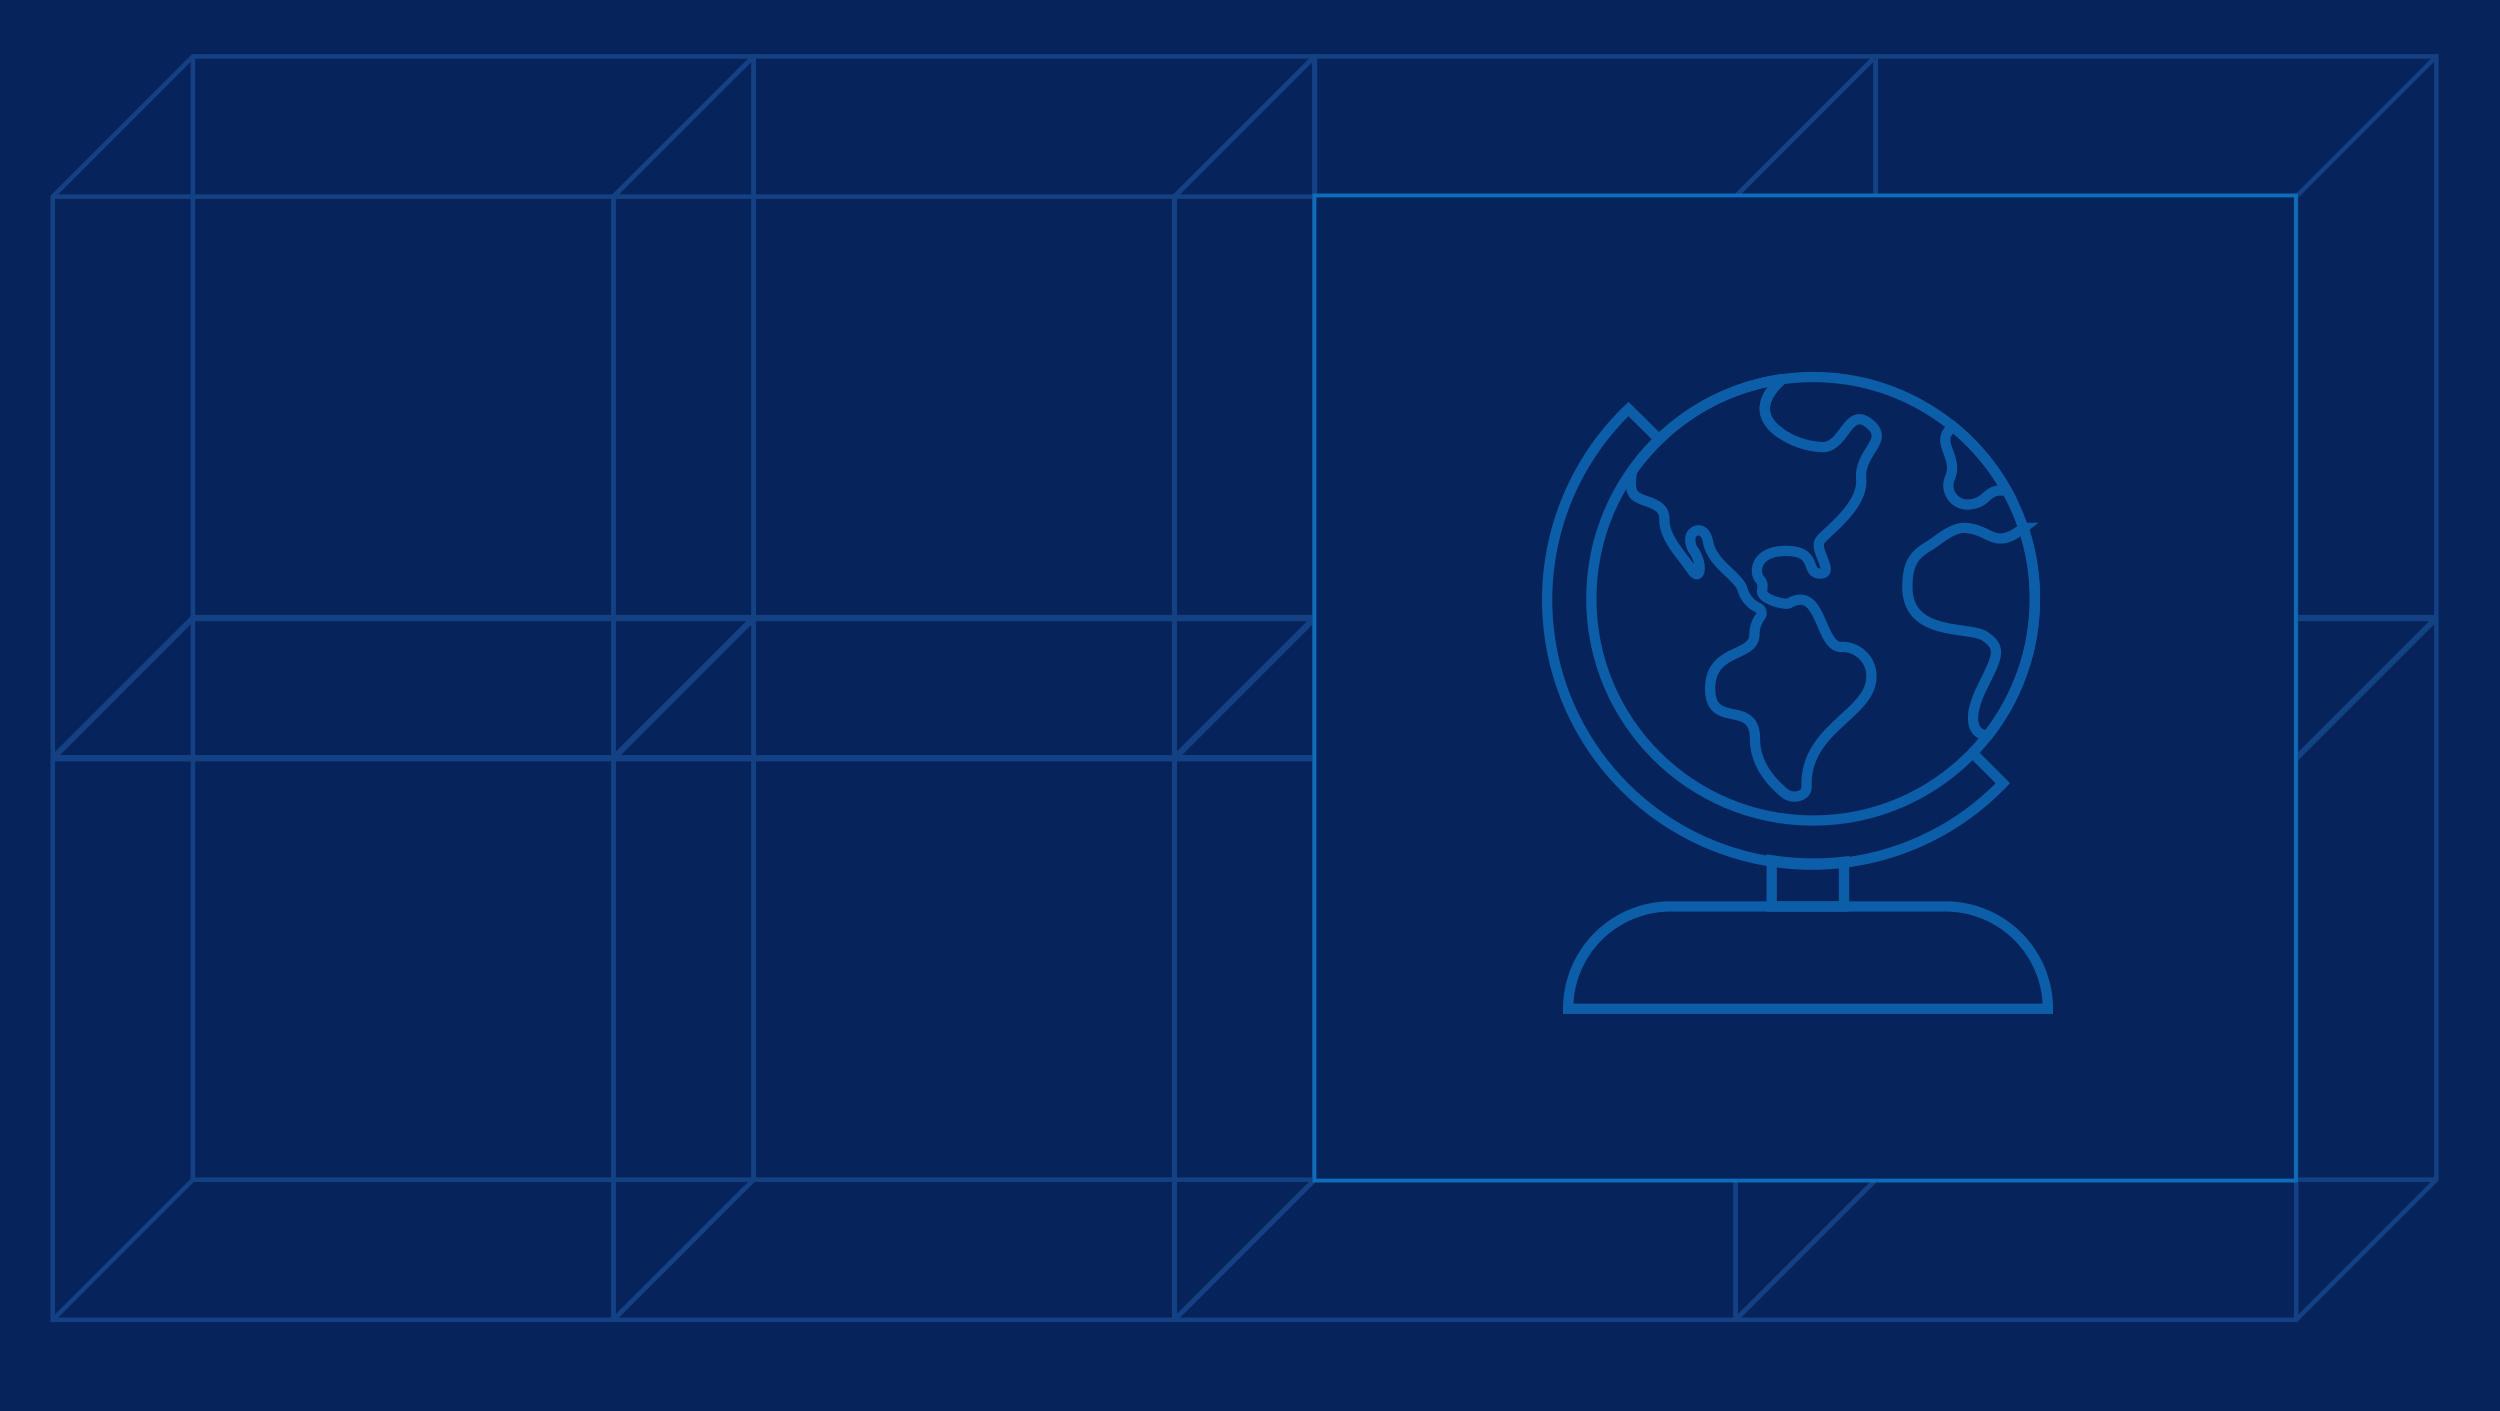 <svg id="Layer_1" data-name="Layer 1" xmlns="http://www.w3.org/2000/svg" viewBox="0 0 364.79 205.95">
  <rect width="364.79" height="205.95" fill="#06235b"/>
  <g>
    <g>
      <g>
        <polyline points="7.7 110.77 89.52 110.77 89.52 192.58" fill="none" stroke="#134184" stroke-miterlimit="10" stroke-width="0.66"/>
        <polyline points="109.97 172.13 28.15 172.13 28.15 90.31" fill="none" stroke="#134184" stroke-miterlimit="10" stroke-width="0.66"/>
        <line x1="109.97" y1="90.31" x2="89.51" y2="110.77" fill="none" stroke="#134184" stroke-miterlimit="10" stroke-width="0.66"/>
        <line x1="28.15" y1="172.13" x2="7.7" y2="192.58" fill="none" stroke="#134184" stroke-miterlimit="10" stroke-width="0.66"/>
        <polygon points="28.15 90.31 109.97 90.31 109.97 172.13 89.52 192.58 7.7 192.58 7.7 110.77 28.15 90.31" fill="none" stroke="#134184" stroke-miterlimit="10" stroke-width="0.66"/>
      </g>
      <g>
        <polyline points="89.52 110.77 171.33 110.77 171.33 192.58" fill="none" stroke="#134184" stroke-miterlimit="10" stroke-width="0.66"/>
        <polyline points="191.78 172.13 109.97 172.13 109.97 90.31" fill="none" stroke="#134184" stroke-miterlimit="10" stroke-width="0.66"/>
        <line x1="191.78" y1="90.31" x2="171.33" y2="110.77" fill="none" stroke="#134184" stroke-miterlimit="10" stroke-width="0.66"/>
        <line x1="109.97" y1="172.13" x2="89.51" y2="192.58" fill="none" stroke="#134184" stroke-miterlimit="10" stroke-width="0.66"/>
        <polygon points="109.97 90.31 191.78 90.31 191.78 172.13 171.33 192.58 89.52 192.58 89.52 110.77 109.97 90.31" fill="none" stroke="#134184" stroke-miterlimit="10" stroke-width="0.66"/>
      </g>
    </g>
    <g>
      <g>
        <polyline points="7.7 28.69 89.52 28.69 89.52 110.5" fill="none" stroke="#134184" stroke-miterlimit="10" stroke-width="0.66"/>
        <polyline points="109.97 90.05 28.15 90.05 28.15 8.23" fill="none" stroke="#134184" stroke-miterlimit="10" stroke-width="0.66"/>
        <line x1="109.97" y1="8.23" x2="89.51" y2="28.69" fill="none" stroke="#134184" stroke-miterlimit="10" stroke-width="0.66"/>
        <line x1="28.15" y1="90.05" x2="7.7" y2="110.5" fill="none" stroke="#134184" stroke-miterlimit="10" stroke-width="0.66"/>
        <polygon points="28.15 8.23 109.97 8.23 109.97 90.05 89.52 110.5 7.7 110.5 7.7 28.69 28.15 8.23" fill="none" stroke="#134184" stroke-miterlimit="10" stroke-width="0.66"/>
      </g>
      <g>
        <polyline points="89.52 28.69 171.33 28.69 171.33 110.5" fill="none" stroke="#134184" stroke-miterlimit="10" stroke-width="0.66"/>
        <polyline points="191.78 90.05 109.97 90.05 109.97 8.23" fill="none" stroke="#134184" stroke-miterlimit="10" stroke-width="0.66"/>
        <line x1="191.78" y1="8.23" x2="171.33" y2="28.69" fill="none" stroke="#134184" stroke-miterlimit="10" stroke-width="0.66"/>
        <line x1="109.97" y1="90.05" x2="89.51" y2="110.5" fill="none" stroke="#134184" stroke-miterlimit="10" stroke-width="0.66"/>
        <polygon points="109.97 8.23 191.78 8.23 191.78 90.05 171.33 110.5 89.52 110.5 89.52 28.69 109.97 8.23" fill="none" stroke="#134184" stroke-miterlimit="10" stroke-width="0.66"/>
      </g>
    </g>
    <g>
      <g>
        <polyline points="171.42 110.77 253.24 110.77 253.24 192.58" fill="none" stroke="#134184" stroke-miterlimit="10" stroke-width="0.66"/>
        <polyline points="273.69 172.13 191.87 172.13 191.87 90.31" fill="none" stroke="#134184" stroke-miterlimit="10" stroke-width="0.66"/>
        <line x1="273.69" y1="90.31" x2="253.24" y2="110.77" fill="none" stroke="#134184" stroke-miterlimit="10" stroke-width="0.66"/>
        <line x1="191.87" y1="172.13" x2="171.42" y2="192.58" fill="none" stroke="#134184" stroke-miterlimit="10" stroke-width="0.66"/>
        <polygon points="191.87 90.31 273.69 90.31 273.69 172.13 253.24 192.58 171.42 192.58 171.42 110.77 191.87 90.31" fill="none" stroke="#134184" stroke-miterlimit="10" stroke-width="0.66"/>
      </g>
      <g>
        <polyline points="253.24 110.77 335.05 110.77 335.05 192.58" fill="none" stroke="#134184" stroke-miterlimit="10" stroke-width="0.66"/>
        <polyline points="355.5 172.13 273.69 172.13 273.69 90.31" fill="none" stroke="#134184" stroke-miterlimit="10" stroke-width="0.66"/>
        <line x1="355.51" y1="90.31" x2="335.05" y2="110.77" fill="none" stroke="#134184" stroke-miterlimit="10" stroke-width="0.66"/>
        <line x1="273.69" y1="172.13" x2="253.24" y2="192.58" fill="none" stroke="#134184" stroke-miterlimit="10" stroke-width="0.66"/>
        <polygon points="273.69 90.31 355.5 90.31 355.5 172.13 335.05 192.58 253.24 192.58 253.24 110.77 273.69 90.31" fill="none" stroke="#134184" stroke-miterlimit="10" stroke-width="0.66"/>
      </g>
    </g>
    <g>
      <g>
        <polyline points="171.42 28.69 253.24 28.69 253.24 110.5" fill="none" stroke="#134184" stroke-miterlimit="10" stroke-width="0.66"/>
        <polyline points="273.69 90.05 191.87 90.05 191.87 8.23" fill="none" stroke="#134184" stroke-miterlimit="10" stroke-width="0.66"/>
        <line x1="273.69" y1="8.23" x2="253.24" y2="28.69" fill="none" stroke="#134184" stroke-miterlimit="10" stroke-width="0.66"/>
        <line x1="191.87" y1="90.05" x2="171.42" y2="110.5" fill="none" stroke="#134184" stroke-miterlimit="10" stroke-width="0.66"/>
        <polygon points="191.87 8.23 273.69 8.23 273.69 90.05 253.24 110.5 171.42 110.5 171.42 28.69 191.87 8.23" fill="none" stroke="#134184" stroke-miterlimit="10" stroke-width="0.66"/>
      </g>
      <g>
        <polyline points="253.24 28.69 335.05 28.69 335.05 110.5" fill="none" stroke="#134184" stroke-miterlimit="10" stroke-width="0.66"/>
        <polyline points="355.5 90.05 273.69 90.05 273.69 8.23" fill="none" stroke="#134184" stroke-miterlimit="10" stroke-width="0.66"/>
        <line x1="355.51" y1="8.23" x2="335.05" y2="28.69" fill="none" stroke="#134184" stroke-miterlimit="10" stroke-width="0.66"/>
        <line x1="273.69" y1="90.05" x2="253.24" y2="110.5" fill="none" stroke="#134184" stroke-miterlimit="10" stroke-width="0.66"/>
        <polygon points="273.69 8.23 355.5 8.23 355.5 90.05 335.05 110.5 253.24 110.5 253.24 28.69 273.69 8.23" fill="none" stroke="#134184" stroke-miterlimit="10" stroke-width="0.66"/>
      </g>
    </g>
  </g>
  <rect x="191.8" y="28.52" width="143.2" height="143.74" fill="#06235b" stroke="#0e6dbb" stroke-miterlimit="10" stroke-width="0.56"/>
  <g opacity="0.8">
    <rect x="171.72" y="27.21" width="184.21" height="184.21" fill="none"/>
    <circle cx="264.56" cy="87.37" r="32.36" fill="none" stroke="#0e6dbb" stroke-miterlimit="10" stroke-width="1.5"/>
    <path d="M259.89,63.25c-2.51-1.68-3.82-4.39.18-7.92" fill="none" stroke="#0e6dbb" stroke-miterlimit="10" stroke-width="1.5"/>
    <path d="M269.07,125.74v6.54H258.52v-6.75a39.13,39.13,0,0,0,10.55.21Z" fill="none" stroke="#0e6dbb" stroke-miterlimit="10" stroke-width="1.5"/>
    <path d="M238.17,68.64v.06" fill="none" stroke="#0e6dbb" stroke-miterlimit="10" stroke-width="1.5"/>
    <path d="M273.07,98.72c0,5.54-9.78,7.49-9.46,16.11,0,1.38-2,1.8-3.08,1-1.88-1.5-4.45-4.23-4.45-8,0-5.91-6.54-1.33-6.54-7.32S255.93,96,256,92.63a4.42,4.42,0,0,1,.88-2.68.83.83,0,0,0-.17-1.16l-.1-.07a4.24,4.24,0,0,1-2.29-2.53c-.34-1.62-2.87-3-4.27-5.15h0a5.35,5.35,0,0,1-.83-2c-.41-2.27-2.17-1.87-2.53-.76a2.73,2.73,0,0,0,.54,2.19c1.28,2,.88,4.61-.46,2.59s-4.07-4.69-3.9-7.39c-.06-1.45-1.1-2-2.35-2.45-2.15-.74-2.92-1-2.38-4.46h0a32.41,32.41,0,0,1,21.51-13.38.11.11,0,0,1,.14.07.12.12,0,0,1-.05.13c-3.64,3.4-2.3,6,.15,7.67a11.67,11.67,0,0,0,6.19,2c3.13-.21,3.56-5.93,6.68-3.45s-1.51,4.06-1.18,8.06-5,7.66-6,9,2.26,4.83,0,4.83-.19-3.3-5-3.3c-3.71,0-4.39,2.11-4.18,3.3s1,.78.72,2.53c-.21,1.16,3.31,2.14,3.93,1.8,4.86-2.75,4.39,6.38,7.59,6.38a4.24,4.24,0,0,1,4.42,4A2.44,2.44,0,0,1,273.07,98.72Z" fill="none" stroke="#0e6dbb" stroke-miterlimit="10" stroke-width="1.5"/>
    <path d="M243.7,132.27h40.19a14.94,14.94,0,0,1,14.93,14.93h-70a14.93,14.93,0,0,1,14.93-14.93h-.05Z" fill="none" stroke="#0e6dbb" stroke-miterlimit="10" stroke-width="1.5"/>
    <path d="M296.93,87.37a32.24,32.24,0,0,1-6.86,19.92c-2.11,0-3.11-2.23-1-6.65s3.37-6,.5-7.83c-2.31-1.48-11.25.14-11.25-7.17,0-3.7,1.17-4.81,3.33-6.08,1-.6,3.2-2.66,5.14-2.53,3.82.26,4.17,3.36,8.48,0A32.48,32.48,0,0,1,296.93,87.37Z" fill="none" stroke="#0e6dbb" stroke-miterlimit="10" stroke-width="1.5"/>
    <path d="M292.86,71.66c-3-.57-2.65,1.56-5.16,1.9a2.78,2.78,0,0,1-3.33-2.12,2.75,2.75,0,0,1,.17-1.72c1.33-3.16-2.46-5.26.44-7.46A32.42,32.42,0,0,1,292.86,71.66Z" fill="none" stroke="#0e6dbb" stroke-miterlimit="10" stroke-width="1.5"/>
    <path d="M287.82,109.86l4.43,4.43a38.63,38.63,0,1,1-55.73-53.51c.35-.37.72-.74,1.1-1.1l4.22,4.18" fill="none" stroke="#0e6dbb" stroke-miterlimit="10" stroke-width="1.5"/>
  </g>
</svg>
